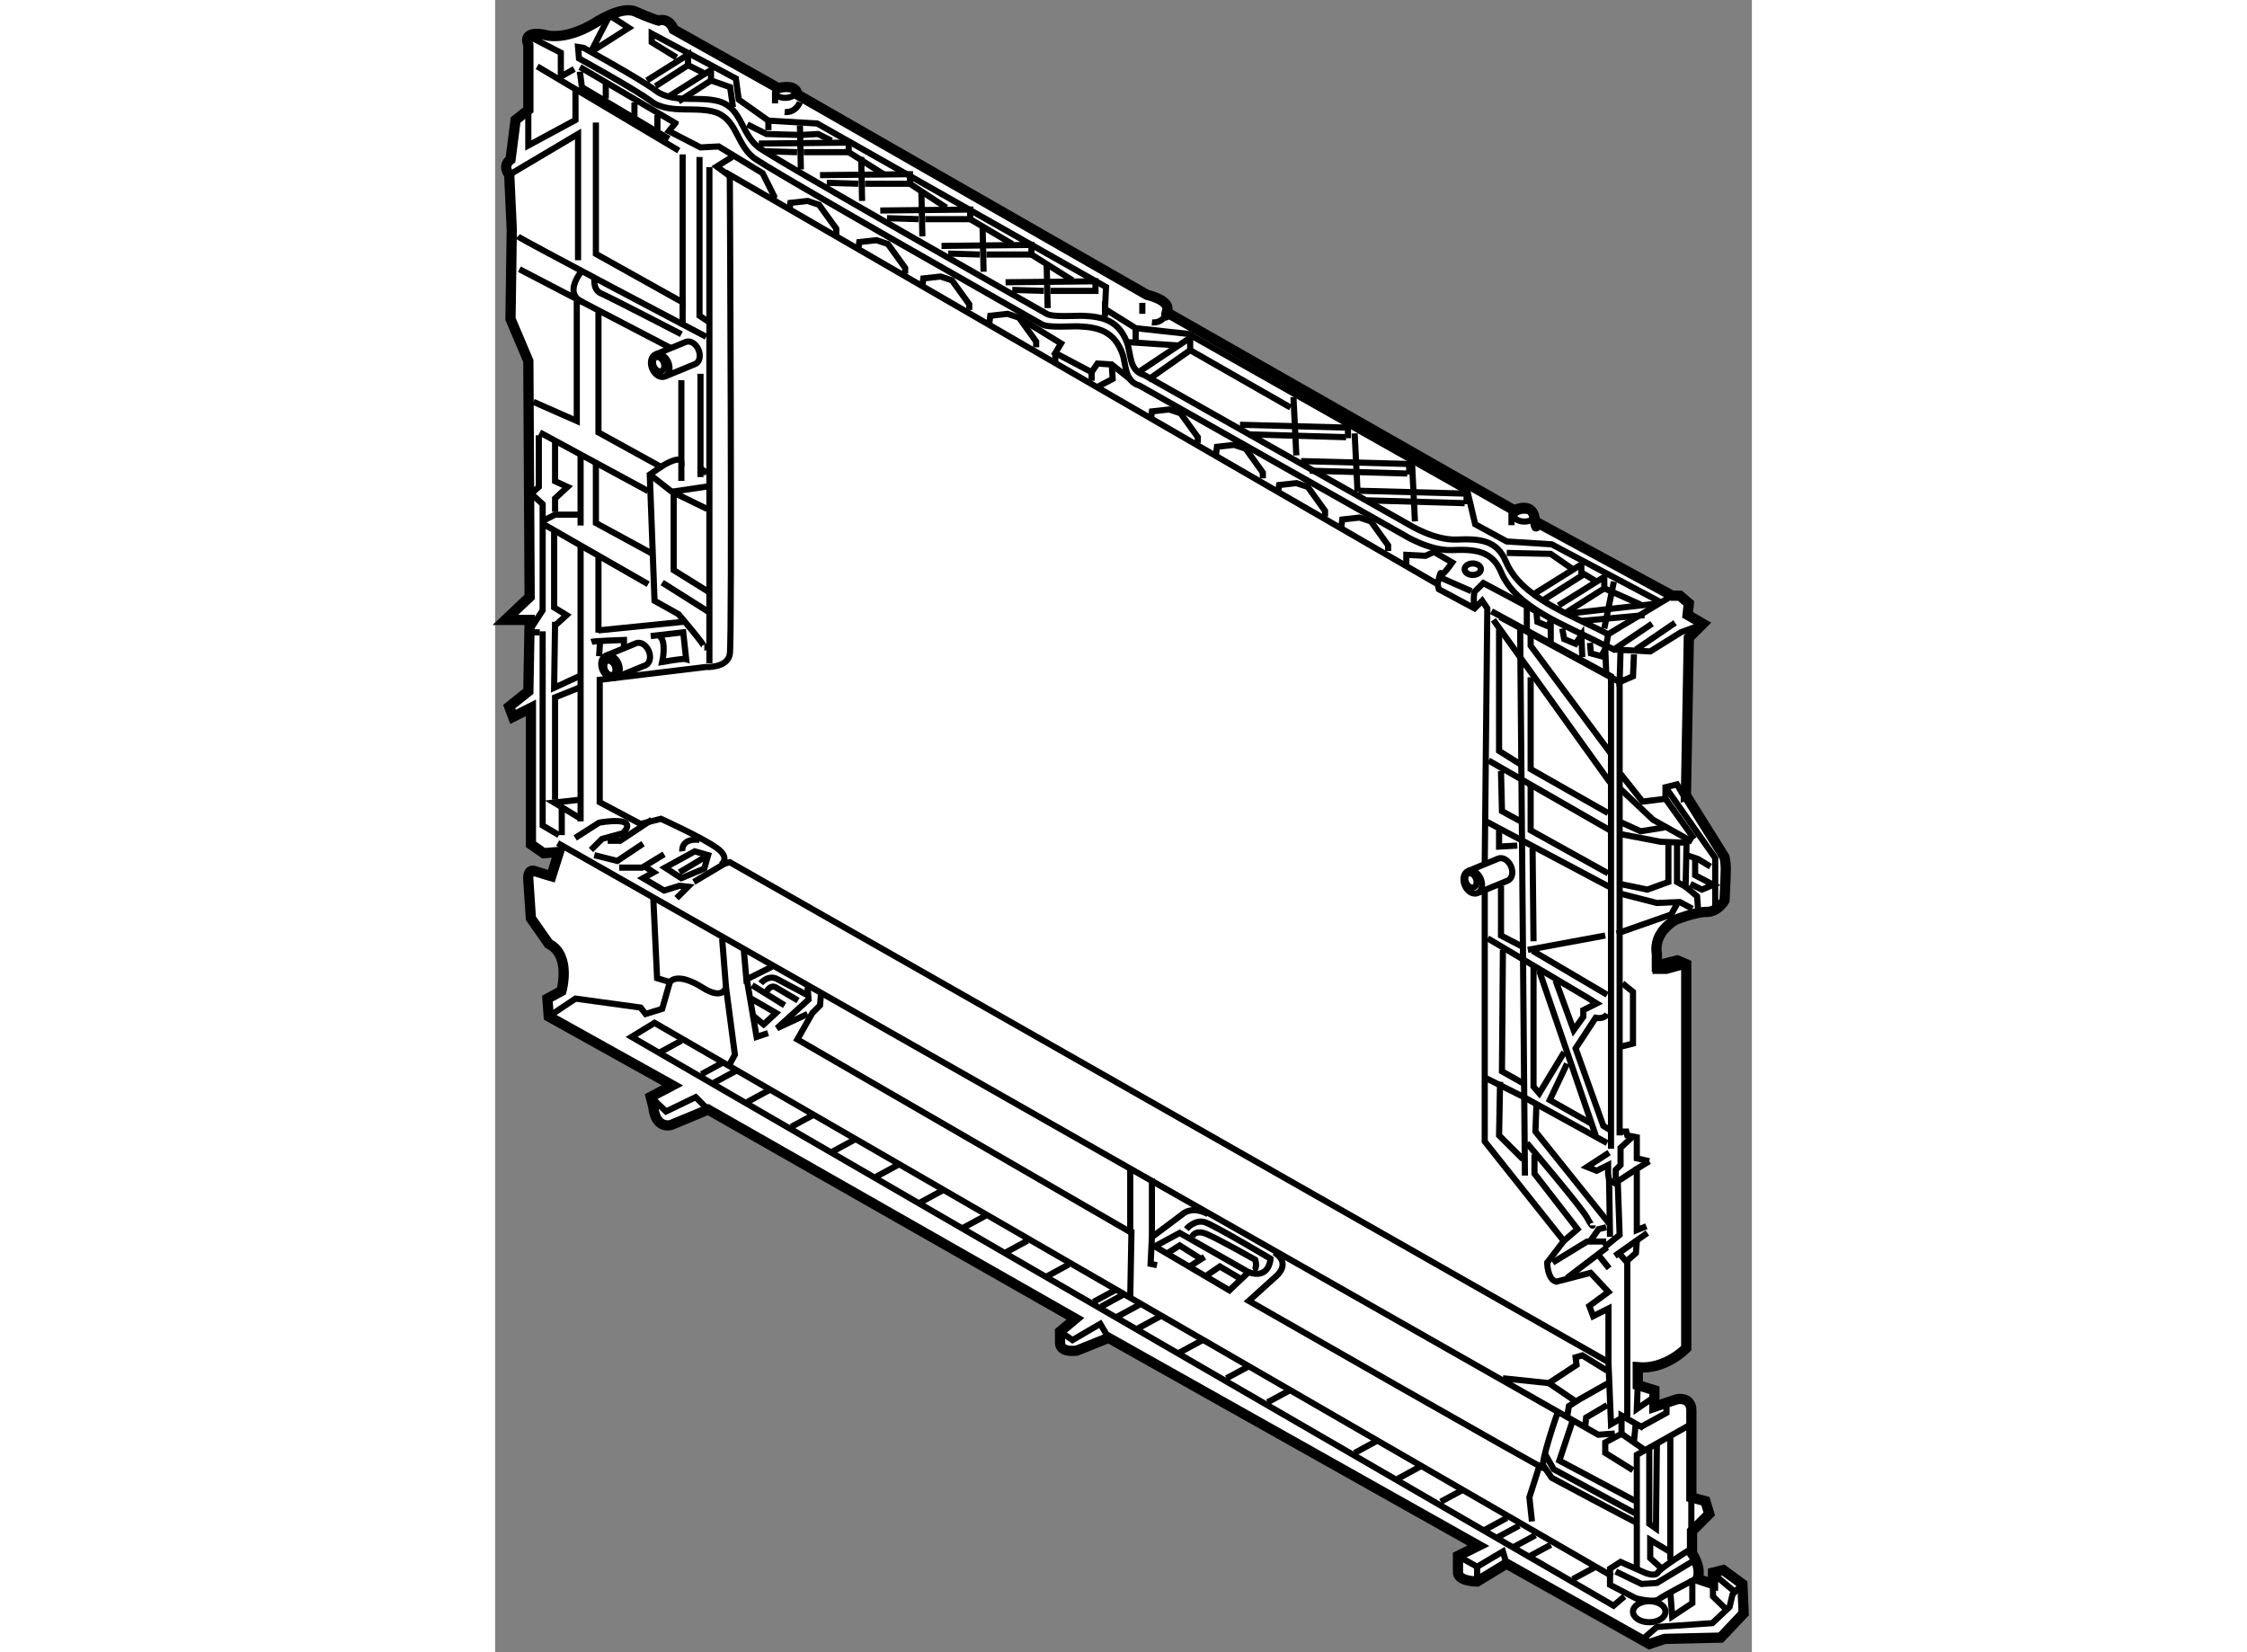<?xml version="1.0" encoding="utf-8"?>
<!-- Generator: Adobe Illustrator 15.1.0, SVG Export Plug-In . SVG Version: 6.00 Build 0)  -->
<!DOCTYPE svg PUBLIC "-//W3C//DTD SVG 1.1//EN" "http://www.w3.org/Graphics/SVG/1.1/DTD/svg11.dtd">
<svg version="1.1" xmlns="http://www.w3.org/2000/svg" xmlns:xlink="http://www.w3.org/1999/xlink" x="0px" y="0px" width="244.8px"
	 height="180px" viewBox="134.653 40.544 61.349 80.656" enable-background="new 0 0 244.8 180" xml:space="preserve">
	
<rect x="134.653" y="40.544" width="61.349" height="80.656" fill="#808080" stroke="none"/>
	
<g><path fill="#FFFFFF" stroke="#000000" stroke-width="0.5" d="M192.799,79.396l1.868,2.988c0,0,0.062,0.249,0.062,0.56
			c0,0.312-0.062,1.559-0.062,1.559s-0.312,0.558-0.873,0.558c-0.561,0-1.494,0.375-1.494,0.375s-1.12,0.56-0.935,1.681v0.56
			l0.997-0.249l0.437,0.186v18.742c0,0-0.995,1.059-2.366,0.934v0.871l0.81,0.25v0.809l1.12-0.375c0,0,0.686-0.125,0.686,0.559
			c0,0.688,0,4.236,0,4.236l0.686,0.188l0.187,0.621l-0.841,0.84v1.09c0,0,0.467,0.621,0.279,1.244l0.746,0.25v-0.559l0.5-0.125
			l0.934,0.684l0.062,1.43l-1.119,1.184l-2.739,0.063l-0.747,0.25l-6.973-3.922l-1.432,0.871c0,0-0.997,0-0.936-0.496V116.5
			l0.997-0.498l-18.054-10.148l-1.556,0.625c0,0-0.812,0.121-0.812-0.375v-0.559l0.748-0.625L145.05,94.711l-1.805,0.748
			c0,0-0.748,0.248-0.871-0.873l-0.125-0.498l1.059-0.559l-6.039-3.363l-0.063-0.873l0.684-0.371c0,0,0.499-1.743-0.621-2.305
			l-0.871-1.245l-0.125-1.866c0,0-0.063-0.563,0.311-0.438c0.374,0.124,0.81,0.249,0.81,0.249l0.374-1.184l-0.748,0.062
			l-0.621-0.434V75.1l-0.872,0.437l-0.187-0.499l0.934-0.746l0.063-3.486h-1.184l1.184-1.121l-0.063-11.516l-0.871-2.055
			l0.062-4.358l-0.124-2.676c0,0-0.373-0.436,0.063-0.748l0.248-1.929l0.623-0.498v-3.175c0,0-0.373-0.685,0.746-0.499
			c0,0,0.934,0.375,2.49-0.56c0,0,1.309-0.872,1.992-0.56c0.686,0.311,1.121,0.436,1.121,0.436s0.498-0.187,0.747,0.436l5.105,2.864
			c0,0,0.87-0.249,0.933,0.312l17.059,9.774c0,0,1.12,0.248,0.995,0.747c-0.122,0.499,0,0.124,0,0.124l16.933,9.65
			c0,0,0.873-0.437,0.997,0.372c0.125,0.812,0.062,0.188,0.062,0.188l6.661,3.611h0.374l0.436,0.374l-0.062,0.561l0.747,0.434
			l-0.686,0.686l-0.143,7.721L192.799,79.396z"></path><polyline fill="none" stroke="#000000" stroke-width="0.3" points="137.704,81.7 142.699,84.541 188.504,110.584 189.313,110.523 
					"></polyline><path fill="none" stroke="#000000" stroke-width="0.3" d="M145.734,86.37l0.188,2.363c0,0-0.125,0.686-1.183,0
			c0,0-1.121-0.745-1.557-0.249l-0.623-0.186l-0.186-3.922"></path><polyline fill="none" stroke="#000000" stroke-width="0.3" points="146.793,86.928 146.918,88.36 148.162,87.737 		"></polyline><polyline fill="none" stroke="#000000" stroke-width="0.3" points="165.656,97.635 165.656,100.688 149.407,91.285 
			150.139,89.995 150.513,89.622 150.56,89.059 		"></polyline><path fill="none" stroke="#000000" stroke-width="0.3" d="M166.715,98.072v2.863l1.493-1.119c0,0,0.435-0.438,1.247,0"></path><path fill="none" stroke="#000000" stroke-width="0.3" d="M172.691,101.684c0.871,0.559,0.063,1.184,0.063,1.184l-1.309,1.182
			c0,0,14.566,8.34,14.381,8.154c-0.188-0.188,0.685-2.676,0.685-2.676"></path><polyline fill="none" stroke="#000000" stroke-width="0.3" points="145.922,88.733 146.357,92.033 146.047,92.596 		"></polyline><line fill="none" stroke="#000000" stroke-width="0.3" x1="165.718" y1="100.563" x2="165.656" y2="103.922"></line><path fill="none" stroke="#000000" stroke-width="0.3" d="M182.962,83.94v12.328l3.859,4.857l-0.81,1.055c0,0,0,0.809,0.438,0.934
			l1.682-0.434l0.87,0.934l-0.934,0.684l0.188,0.498l0.746-0.373v2.615l-42.893-24.404l-0.437,0.125c0,0,0.498-0.312-0.187-0.812
			c-0.684-0.497-2.738-1.431-2.738-1.431l-0.997,0.251l-1.991-1.06v-5.977l5.166-0.623c0,0,1.06,0.063,1.184-0.621
			c0.125-0.684,0-23.408,0-23.408l34.551,19.984l0.062,0.248l1.743,0.934l0.373-0.373l0.25,0.373l-0.125,12.451"></path><line fill="none" stroke="#000000" stroke-width="0.3" x1="136.708" y1="43.787" x2="143.618" y2="47.896"></line><polyline fill="none" stroke="#000000" stroke-width="0.3" points="136.272,45.904 136.272,47.646 138.575,46.402 138.575,44.97 
					"></polyline><polyline fill="none" stroke="#000000" stroke-width="0.3" points="135.339,49.079 138.7,47.086 138.7,53.249 		"></polyline><polyline fill="none" stroke="#000000" stroke-width="0.3" points="139.571,46.526 139.571,52.938 143.806,55.304 143.806,48.083 
					"></polyline><line fill="none" stroke="#000000" stroke-width="0.3" x1="135.837" y1="53.686" x2="143.245" y2="57.545"></line><path fill="none" stroke="#000000" stroke-width="0.3" d="M138.949,53.686c0,0-1.058,1.183,0,1.618"></path><path fill="none" stroke="#000000" stroke-width="0.3" d="M139.509,54.059c0,0-0.124,0.623,0.313,0.809
			c0.435,0.186,3.922,1.992,3.922,1.992"></path><line fill="none" stroke="#000000" stroke-width="0.3" x1="145.112" y1="48.705" x2="145.112" y2="72.922"></line><polyline fill="none" stroke="#000000" stroke-width="0.3" points="138.638,55.242 138.638,61.094 136.521,60.161 		"></polyline><path fill="none" stroke="#000000" stroke-width="0.3" d="M139.696,55.739v5.915l3.051,1.681c0,0,0.746-0.498,0.996-0.313v-3.92"></path><polyline fill="none" stroke="#000000" stroke-width="0.3" points="144.677,58.79 144.677,63.397 144.987,63.647 		"></polyline><polyline fill="none" stroke="#000000" stroke-width="0.3" points="136.832,61.654 138.79,62.713 142.124,64.518 		"></polyline><line fill="none" stroke="#000000" stroke-width="0.3" x1="138.824" y1="66.199" x2="138.824" y2="62.713"></line><polyline fill="none" stroke="#000000" stroke-width="0.3" points="139.571,63.147 139.571,66.075 142.311,67.567 		"></polyline><line fill="none" stroke="#000000" stroke-width="0.3" x1="137.019" y1="66.136" x2="142.124" y2="69.063"></line><line fill="none" stroke="#000000" stroke-width="0.3" x1="139.696" y1="71.427" x2="139.696" y2="67.754"></line><line fill="none" stroke="#000000" stroke-width="0.3" x1="138.824" y1="67.258" x2="138.824" y2="80.642"></line><polyline fill="none" stroke="#000000" stroke-width="0.3" points="144.63,48.207 144.63,55.958 145.05,56.237 		"></polyline><path fill="none" stroke="#000000" stroke-width="0.3" d="M135.759,52.082c0.141,0.14,9.198,4.903,9.198,4.903"></path><line fill="none" stroke="#000000" stroke-width="0.3" x1="143.806" y1="55.304" x2="143.806" y2="56.332"></line><polyline fill="none" stroke="#000000" stroke-width="0.3" points="136.927,65.997 137.579,65.669 138.793,65.669 		"></polyline><path fill="none" stroke="#000000" stroke-width="0.3" d="M144.864,72.159c0.14,0-1.263-1.635-1.263-1.635l-1.167-0.652
			l-0.232-6.164l0.545-0.373"></path><polyline fill="none" stroke="#000000" stroke-width="0.3" points="145.004,65.39 143.276,64.549 142.202,63.708 		"></polyline><polyline fill="none" stroke="#000000" stroke-width="0.3" points="145.097,69.452 143.369,68.377 143.369,64.688 		"></polyline><line fill="none" stroke="#000000" stroke-width="0.3" x1="142.809" y1="68.984" x2="145.097" y2="70.431"></line><line fill="none" stroke="#000000" stroke-width="0.3" x1="139.681" y1="71.319" x2="143.835" y2="70.899"></line><polyline fill="none" stroke="#000000" stroke-width="0.3" points="138.841,80.516 137.532,79.724 138.793,79.583 		"></polyline><polyline fill="none" stroke="#000000" stroke-width="0.3" points="136.972,71.364 136.972,80.842 137.767,81.312 		"></polyline><polyline fill="none" stroke="#000000" stroke-width="0.3" points="137.579,70.899 137.532,74.12 138.747,73.558 		"></polyline><polyline fill="none" stroke="#000000" stroke-width="0.3" points="138.747,74.12 137.579,74.586 137.579,79.583 		"></polyline><line fill="none" stroke="#000000" stroke-width="0.3" x1="136.832" y1="71.413" x2="136.365" y2="71.413"></line><polyline fill="none" stroke="#000000" stroke-width="0.3" points="137.627,71.038 138.14,70.572 137.532,70.199 137.532,66.51 		
			"></polyline><polyline fill="none" stroke="#000000" stroke-width="0.3" points="137.579,65.529 137.579,64.875 138.187,64.314 137.579,64.036 
			137.579,62.12 		"></polyline><polyline fill="none" stroke="#000000" stroke-width="0.3" points="136.786,61.793 136.786,64.314 136.413,64.642 136.972,65.156 
			136.972,70.337 136.365,71.272 		"></polyline><path fill="none" stroke="#000000" stroke-width="0.3" d="M142.478,57.848c-0.215,0.095-0.283,0.412-0.152,0.709
			c0.131,0.296,0.41,0.457,0.625,0.363c0.012-0.006,1.486-0.614,1.486-0.614c0.205-0.103,0.267-0.412,0.139-0.702
			c-0.131-0.295-0.411-0.458-0.626-0.363C143.937,57.245,142.478,57.848,142.478,57.848z"></path><path fill="none" stroke="#000000" stroke-width="0.3" d="M142.473,57.848c0.215-0.094,0.495,0.068,0.626,0.363
			c0.125,0.282,0.068,0.582-0.122,0.692"></path><ellipse transform="matrix(-0.381 -0.925 0.925 -0.381 142.994 212.55)" fill="none" stroke="#000000" stroke-width="0.3" cx="142.686" cy="58.383" rx="0.367" ry="0.259"></ellipse><path fill="none" stroke="#000000" stroke-width="0.3" d="M140.05,72.557c-0.215,0.094-0.283,0.411-0.152,0.707
			c0.131,0.294,0.411,0.457,0.626,0.362c0.01-0.005,1.484-0.612,1.484-0.612c0.205-0.102,0.268-0.414,0.14-0.703
			c-0.131-0.296-0.412-0.458-0.627-0.361C141.509,71.954,140.05,72.557,140.05,72.557z"></path><path fill="none" stroke="#000000" stroke-width="0.3" d="M140.045,72.557c0.214-0.097,0.495,0.067,0.626,0.363
			c0.123,0.281,0.068,0.582-0.122,0.689"></path><ellipse transform="matrix(-0.379 -0.925 0.925 -0.379 125.804 230.587)" fill="none" stroke="#000000" stroke-width="0.3" cx="140.258" cy="73.089" rx="0.368" ry="0.258"></ellipse><path fill="none" stroke="#000000" stroke-width="0.3" d="M182.142,83.069c-0.215,0.096-0.282,0.413-0.151,0.71
			c0.129,0.294,0.409,0.455,0.624,0.36c0.012-0.003,1.487-0.614,1.487-0.614c0.204-0.101,0.267-0.411,0.138-0.701
			c-0.132-0.295-0.41-0.456-0.625-0.363C183.604,82.466,182.142,83.069,182.142,83.069z"></path><path fill="none" stroke="#000000" stroke-width="0.3" d="M182.138,83.069c0.215-0.095,0.494,0.067,0.625,0.362
			c0.124,0.283,0.068,0.583-0.121,0.692"></path><ellipse transform="matrix(-0.381 -0.925 0.925 -0.381 174.431 284.049)" fill="none" stroke="#000000" stroke-width="0.3" cx="182.351" cy="83.604" rx="0.367" ry="0.258"></ellipse><line fill="none" stroke="#000000" stroke-width="0.3" x1="143.276" y1="64.549" x2="145.175" y2="64.268"></line><line fill="none" stroke="#000000" stroke-width="0.3" x1="143.743" y1="63.022" x2="143.743" y2="64.019"></line><line fill="none" stroke="#000000" stroke-width="0.3" x1="144.677" y1="63.397" x2="144.677" y2="63.833"></line><path fill="none" stroke="#000000" stroke-width="0.3" d="M139.208,43.654c-0.146-0.082-0.3-0.168-0.461-0.256l-0.047-0.561
			l0.28,0.047c3.454,1.914,3.501,2.107,3.704,2.21c0.876,0.453,1.881,0.158,2.803,0.374c1.203,0.28,1.133,1.539,1.99,2.241
			c0.68,0.555,13.864,8.018,14.1,8.155c0.313,0.181,1.419,0.082,1.797,0.098c0.997,0.041,1.724,0.266,2.115,1.282
			c0.223,0.581,0.09,1.39,0.852,1.609l12.887,7.283c0,0,1.262,0.794,2.365,0.747c1.164-0.051,1.967,0.043,2.399,1.072
			c0.745,1.776,3.126,2.568,4.993,3.551l-0.094,0.56l-0.141-0.046c-1.867-0.982-4.248-1.776-4.993-3.551
			c-0.431-1.029-1.233-1.123-2.397-1.072c-1.106,0.047-2.366-0.747-2.366-0.747l-12.887-7.283c-0.761-0.219-0.629-1.028-0.852-1.608
			c-0.392-1.018-1.117-1.242-2.116-1.283c-0.376-0.016-1.481,0.083-1.795-0.098c-0.236-0.137-13.422-7.6-14.101-8.155
			c-0.858-0.702-0.788-1.96-1.989-2.241c-0.923-0.216-1.928,0.078-2.805-0.374C142.257,45.509,142.206,45.33,139.208,43.654"></path><polyline fill="none" stroke="#000000" stroke-width="0.3" points="191.507,69.917 186.23,67.116 184.037,66.977 182.496,66.136 
			182.122,64.549 168.487,56.844 165.921,56.565 164.426,55.63 164.474,54.557 150.373,46.573 147.992,46.433 146.544,45.406 
			146.404,44.378 142.295,42.184 142.295,42.604 143.509,43.352 		"></polyline><polyline fill="none" stroke="#000000" stroke-width="0.3" points="147.524,47.553 151.913,47.506 151.913,47.973 149.718,47.973 
					"></polyline><line fill="none" stroke="#000000" stroke-width="0.3" x1="149.532" y1="46.666" x2="149.578" y2="48.814"></line><line fill="none" stroke="#000000" stroke-width="0.3" x1="147.852" y1="47.927" x2="149.393" y2="47.973"></line><polyline fill="none" stroke="#000000" stroke-width="0.3" points="150.513,49.094 154.903,49.048 154.903,49.514 152.708,49.514 
					"></polyline><line fill="none" stroke="#000000" stroke-width="0.3" x1="152.521" y1="48.207" x2="152.567" y2="50.354"></line><line fill="none" stroke="#000000" stroke-width="0.3" x1="150.84" y1="49.468" x2="152.381" y2="49.514"></line><polyline fill="none" stroke="#000000" stroke-width="0.3" points="153.454,50.821 157.842,50.774 157.842,51.242 155.647,51.242 
					"></polyline><line fill="none" stroke="#000000" stroke-width="0.3" x1="155.461" y1="49.935" x2="155.51" y2="52.082"></line><line fill="none" stroke="#000000" stroke-width="0.3" x1="153.781" y1="51.195" x2="155.322" y2="51.242"></line><polyline fill="none" stroke="#000000" stroke-width="0.3" points="156.443,52.549 160.832,52.501 160.832,52.969 158.637,52.969 
					"></polyline><line fill="none" stroke="#000000" stroke-width="0.3" x1="158.45" y1="51.662" x2="158.497" y2="53.81"></line><line fill="none" stroke="#000000" stroke-width="0.3" x1="156.769" y1="52.922" x2="158.312" y2="52.969"></line><polyline fill="none" stroke="#000000" stroke-width="0.3" points="159.571,54.323 163.96,54.277 163.96,54.744 161.766,54.744 		
			"></polyline><line fill="none" stroke="#000000" stroke-width="0.3" x1="161.577" y1="53.436" x2="161.625" y2="55.584"></line><line fill="none" stroke="#000000" stroke-width="0.3" x1="159.897" y1="54.697" x2="161.439" y2="54.744"></line><polyline fill="none" stroke="#000000" stroke-width="0.3" points="166.061,58.712 168.582,57.032 168.582,57.639 166.527,59.084 
					"></polyline><line fill="none" stroke="#000000" stroke-width="0.3" x1="165.489" y1="57.244" x2="167.975" y2="57.406"></line><line fill="none" stroke="#000000" stroke-width="0.3" x1="164.426" y1="56.004" x2="164.426" y2="55.257"></line><line fill="none" stroke="#000000" stroke-width="0.3" x1="168.582" y1="57.639" x2="173.484" y2="60.44"></line><line fill="none" stroke="#000000" stroke-width="0.3" x1="160.832" y1="52.969" x2="162.838" y2="54.23"></line><line fill="none" stroke="#000000" stroke-width="0.3" x1="157.842" y1="51.242" x2="159.897" y2="52.456"></line><line fill="none" stroke="#000000" stroke-width="0.3" x1="154.903" y1="49.514" x2="156.676" y2="50.681"></line><line fill="none" stroke="#000000" stroke-width="0.3" x1="151.913" y1="47.973" x2="153.687" y2="49.094"></line><polyline fill="none" stroke="#000000" stroke-width="0.3" points="146.964,46.619 147.897,47.086 149.578,47.133 150.42,47.086 
			151.073,47.413 		"></polyline><polyline fill="none" stroke="#000000" stroke-width="0.3" points="171.012,61.28 176.286,61.42 176.286,61.934 		"></polyline><line fill="none" stroke="#000000" stroke-width="0.3" x1="176.192" y1="61.887" x2="171.431" y2="61.749"></line><line fill="none" stroke="#000000" stroke-width="0.3" x1="173.624" y1="59.926" x2="173.765" y2="62.774"></line><polyline fill="none" stroke="#000000" stroke-width="0.3" points="173.997,63.053 179.274,63.194 179.274,63.708 		"></polyline><line fill="none" stroke="#000000" stroke-width="0.3" x1="179.18" y1="63.661" x2="174.418" y2="63.522"></line><line fill="none" stroke="#000000" stroke-width="0.3" x1="176.612" y1="61.7" x2="176.753" y2="64.549"></line><polyline fill="none" stroke="#000000" stroke-width="0.3" points="176.798,64.5 182.075,64.642 182.075,65.156 		"></polyline><line fill="none" stroke="#000000" stroke-width="0.3" x1="181.981" y1="65.108" x2="177.219" y2="64.969"></line><line fill="none" stroke="#000000" stroke-width="0.3" x1="179.413" y1="63.147" x2="179.555" y2="65.997"></line><polyline fill="none" stroke="#000000" stroke-width="0.3" points="151.306,51.989 151.306,51.708 150.465,50.542 149.906,50.354 
			149.065,50.448 149.02,50.821 		"></polyline><polyline fill="none" stroke="#000000" stroke-width="0.3" points="154.669,53.903 154.669,53.624 153.827,52.456 153.267,52.269 
			152.428,52.362 152.381,52.736 		"></polyline><polyline fill="none" stroke="#000000" stroke-width="0.3" points="157.797,55.677 157.797,55.397 156.955,54.23 156.396,54.043 
			155.556,54.136 155.51,54.51 		"></polyline><polyline fill="none" stroke="#000000" stroke-width="0.3" points="161.064,57.499 161.064,57.218 160.225,56.051 159.664,55.864 
			158.824,55.958 158.776,56.332 		"></polyline><polyline fill="none" stroke="#000000" stroke-width="0.3" points="168.956,62.167 168.956,61.887 168.114,60.72 167.556,60.533 
			166.715,60.627 166.668,61 		"></polyline><polyline fill="none" stroke="#000000" stroke-width="0.3" points="172.13,63.894 172.13,63.615 171.292,62.448 170.729,62.262 
			169.89,62.354 169.843,62.727 		"></polyline><polyline fill="none" stroke="#000000" stroke-width="0.3" points="175.166,65.762 175.166,65.482 174.325,64.314 173.765,64.128 
			172.924,64.222 172.876,64.594 		"></polyline><polyline fill="none" stroke="#000000" stroke-width="0.3" points="178.245,67.444 178.245,67.165 177.406,65.997 176.847,65.81 
			176.008,65.905 175.959,66.276 		"></polyline><polyline fill="none" stroke="#000000" stroke-width="0.3" points="160.225,56.051 162.279,57.311 161.998,57.778 163.771,58.712 
			164.055,58.292 164.754,58.338 165.688,59.084 		"></polyline><line fill="none" stroke="#000000" stroke-width="0.3" x1="163.771" y1="58.712" x2="163.771" y2="59.132"></line><line fill="none" stroke="#000000" stroke-width="0.3" x1="161.998" y1="57.778" x2="161.998" y2="58.292"></line><polyline fill="none" stroke="#000000" stroke-width="0.3" points="164.007,59.459 164.799,59.04 164.754,58.338 		"></polyline><path fill="none" stroke="#000000" stroke-width="0.3" d="M179.134,68.143v-0.514l0.935,0.048l0.421-0.188l0.886,0.515
			c0,0-0.56,0.793-0.56,0.559c0-0.232-0.156,0.5-0.156,0.5"></path><path fill="none" stroke="#000000" stroke-width="0.3" d="M182.448,70.057c-0.046-0.141,0-0.605,0-0.605l0.444-0.445l2.592,1.379
			l0.046,0.514l0.561,0.232l0.093-0.326v1.215"></path><line fill="none" stroke="#000000" stroke-width="0.3" x1="180.721" y1="68.705" x2="182.308" y2="69.404"></line><line fill="none" stroke="#000000" stroke-width="0.3" x1="143.556" y1="46.619" x2="138.793" y2="43.818"></line><polyline fill="none" stroke="#000000" stroke-width="0.3" points="138.793,44.191 138.793,44.052 138.888,44.798 143.136,47.32 
					"></polyline><line fill="none" stroke="#000000" stroke-width="0.3" x1="140.054" y1="45.359" x2="140.054" y2="44.565"></line><line fill="none" stroke="#000000" stroke-width="0.3" x1="141.454" y1="46.246" x2="141.454" y2="45.546"></line><line fill="none" stroke="#000000" stroke-width="0.3" x1="142.575" y1="46.946" x2="142.575" y2="46.152"></line><polyline fill="none" stroke="#000000" stroke-width="0.3" points="143.509,46.479 143.136,46.946 144.677,47.74 145.563,47.693 
			147.712,49 148.272,50.121 148.225,50.308 		"></polyline><polyline fill="none" stroke="#000000" stroke-width="0.3" points="146.217,48.207 145.471,48.673 146.17,49.188 		"></polyline><polyline fill="none" stroke="#000000" stroke-width="0.3" points="185.437,69.497 187.679,68.098 187.679,68.657 185.765,69.872 
					"></polyline><polyline fill="none" stroke="#000000" stroke-width="0.3" points="186.558,70.104 188.798,68.705 188.798,69.264 186.884,70.478 
					"></polyline><polyline fill="none" stroke="#000000" stroke-width="0.3" points="184.037,67.536 186.184,67.583 187.258,68.331 		"></polyline><line fill="none" stroke="#000000" stroke-width="0.3" x1="187.724" y1="68.518" x2="188.426" y2="68.938"></line><line fill="none" stroke="#000000" stroke-width="0.3" x1="189.265" y1="68.938" x2="188.798" y2="71.225"></line><line fill="none" stroke="#000000" stroke-width="0.3" x1="187.21" y1="70.478" x2="191.365" y2="70.01"></line><line fill="none" stroke="#000000" stroke-width="0.3" x1="187.724" y1="70.852" x2="190.76" y2="70.572"></line><line fill="none" stroke="#000000" stroke-width="0.3" x1="188.798" y1="69.264" x2="190.572" y2="70.057"></line><line fill="none" stroke="#000000" stroke-width="0.3" x1="188.985" y1="71.506" x2="192.113" y2="69.623"></line><polyline fill="none" stroke="#000000" stroke-width="0.3" points="191.133,70.991 189.265,72.252 188.892,72.066 		"></polyline><polyline fill="none" stroke="#000000" stroke-width="0.3" points="193.421,71.084 192.534,71.413 191.04,72.345 189.265,72.252 
					"></polyline><polyline fill="none" stroke="#000000" stroke-width="0.3" points="183.29,70.385 189.126,73.558 189.126,96.625 		"></polyline><polyline fill="none" stroke="#000000" stroke-width="0.3" points="183.711,70.667 189.547,73.84 189.547,95.971 		"></polyline><polyline fill="none" stroke="#000000" stroke-width="0.3" points="185.203,71.458 185.203,72.066 189.126,77.341 		"></polyline><line fill="none" stroke="#000000" stroke-width="0.3" x1="183.383" y1="70.805" x2="189.078" y2="78.743"></line><line fill="none" stroke="#000000" stroke-width="0.3" x1="184.69" y1="71.131" x2="184.924" y2="97.932"></line><polyline fill="none" stroke="#000000" stroke-width="0.3" points="185.203,73.607 185.203,78.089 188.985,80.236 		"></polyline><polyline fill="none" stroke="#000000" stroke-width="0.3" points="183.662,71.272 183.662,77.201 184.783,77.903 		"></polyline><line fill="none" stroke="#000000" stroke-width="0.3" x1="183.147" y1="77.669" x2="189.078" y2="81.078"></line><polyline fill="none" stroke="#000000" stroke-width="0.3" points="185.203,78.882 185.203,81.078 188.985,83.179 		"></polyline><line fill="none" stroke="#000000" stroke-width="0.3" x1="183.056" y1="80.657" x2="189.033" y2="83.832"></line><polyline fill="none" stroke="#000000" stroke-width="0.3" points="183.756,78.184 183.803,80.143 184.831,80.704 		"></polyline><polyline fill="none" stroke="#000000" stroke-width="0.3" points="183.662,81.078 183.662,81.872 184.552,81.823 		"></polyline><line fill="none" stroke="#000000" stroke-width="0.3" x1="188.845" y1="86.213" x2="185.064" y2="86.913"></line><polyline fill="none" stroke="#000000" stroke-width="0.3" points="183.756,83.785 183.756,86.213 184.831,86.773 		"></polyline><line fill="none" stroke="#000000" stroke-width="0.3" x1="188.939" y1="89.106" x2="185.297" y2="86.959"></line><polyline fill="none" stroke="#000000" stroke-width="0.3" points="183.849,86.913 183.803,92.842 184.876,93.449 		"></polyline><polyline fill="none" stroke="#000000" stroke-width="0.3" points="183.01,93.17 184.783,94.055 188.939,96.344 		"></polyline><polyline fill="none" stroke="#000000" stroke-width="0.3" points="183.711,93.355 183.662,95.971 184.831,97.139 		"></polyline><line fill="none" stroke="#000000" stroke-width="0.3" x1="185.623" y1="87.939" x2="188.379" y2="95.971"></line><polyline fill="none" stroke="#000000" stroke-width="0.3" points="186.419,88.408 187.304,90.834 187.772,90.182 187.772,89.856 
			188.426,89.528 188.052,89.293 183.104,86.352 		"></polyline><path fill="none" stroke="#000000" stroke-width="0.3" d="M188.939,90.042c-0.142,0.281-0.561,0.186-0.561,0.186l-0.981,1.496
			l1.354,3.781l0.375,0.232"></path><polyline fill="none" stroke="#000000" stroke-width="0.3" points="188.191,95.41 186.137,94.244 186.978,92.471 		"></polyline><polyline fill="none" stroke="#000000" stroke-width="0.3" points="186.839,91.91 185.623,93.918 185.344,93.59 185.344,87.707 		
			"></polyline><line fill="none" stroke="#000000" stroke-width="0.3" x1="185.297" y1="81.964" x2="185.344" y2="86.494"></line><polyline fill="none" stroke="#000000" stroke-width="0.3" points="185.484,94.477 185.437,95.783 189.033,100.268 		"></polyline><path fill="none" stroke="#000000" stroke-width="0.3" d="M185.017,96.344c0,0,2.662,3.129,2.941,3.643
			c0.278,0.514,0.278,0.375,0.278,0.375"></path><polyline fill="none" stroke="#000000" stroke-width="0.3" points="186.821,101.125 187.491,100.547 185.391,97.838 
			185.391,96.904 		"></polyline><polyline fill="none" stroke="#000000" stroke-width="0.3" points="188.892,101.152 187.958,101.152 186.277,102.18 		"></polyline><line fill="none" stroke="#000000" stroke-width="0.3" x1="186.978" y1="102.928" x2="188.939" y2="101.434"></line><line fill="none" stroke="#000000" stroke-width="0.3" x1="188.472" y1="101.76" x2="189.033" y2="102.461"></line><polyline fill="none" stroke="#000000" stroke-width="0.3" points="188.099,101.152 188.52,100.547 188.892,100.455 		"></polyline><polyline fill="none" stroke="#000000" stroke-width="0.3" points="189.547,95.783 189.873,95.783 189.92,95.971 190.386,96.064 
			190.386,97.09 190.994,97.232 		"></polyline><polyline fill="none" stroke="#000000" stroke-width="0.3" points="190.994,97.232 190.386,97.605 190.386,100.594 
			190.852,100.406 		"></polyline><line fill="none" stroke="#000000" stroke-width="0.3" x1="189.313" y1="101.854" x2="190.9" y2="100.732"></line><polyline fill="none" stroke="#000000" stroke-width="0.3" points="189.033,96.811 187.958,97.512 188.426,97.697 188.985,97.418 
			188.985,97.838 189.033,98.166 189.313,98.305 190.386,97.605 		"></polyline><line fill="none" stroke="#000000" stroke-width="0.3" x1="189.078" y1="100.92" x2="189.033" y2="98.166"></line><polyline fill="none" stroke="#000000" stroke-width="0.3" points="188.798,101.434 189.547,100.826 189.453,98.166 		"></polyline><polyline fill="none" stroke="#000000" stroke-width="0.3" points="190.199,96.018 189.592,96.576 189.592,97.418 189.358,97.652 
			189.358,98.119 		"></polyline><polyline fill="none" stroke="#000000" stroke-width="0.3" points="189.592,101.809 189.92,102.18 189.92,109.605 189.126,110.07 
			189.001,107.037 		"></polyline><polyline fill="none" stroke="#000000" stroke-width="0.3" points="190.386,101.152 190.341,101.715 189.968,102.041 		"></polyline><polyline fill="none" stroke="#000000" stroke-width="0.3" points="189.547,79.023 191.18,80.564 193.096,81.637 		"></polyline><polyline fill="none" stroke="#000000" stroke-width="0.3" points="189.547,84.159 191.365,84.625 192.487,84.579 193.096,84.906 
					"></polyline><polyline fill="none" stroke="#000000" stroke-width="0.3" points="189.547,83.692 190.9,83.972 191.928,83.599 191.928,81.73 		
			"></polyline><polyline fill="none" stroke="#000000" stroke-width="0.3" points="189.592,78.322 190.666,79.676 191.785,79.537 191.785,78.975 
			192.349,78.835 192.674,79.396 		"></polyline><line fill="none" stroke="#000000" stroke-width="0.3" x1="193.188" y1="81.498" x2="191.785" y2="79.537"></line><polyline fill="none" stroke="#000000" stroke-width="0.3" points="191.785,78.975 194.214,82.431 194.214,84.811 		"></polyline><polyline fill="none" stroke="#000000" stroke-width="0.3" points="192.349,81.778 192.349,83.599 192.768,83.832 192.813,81.683 
			191.554,81.637 189.592,81.263 		"></polyline><polyline fill="none" stroke="#000000" stroke-width="0.3" points="193.375,84.906 193.328,84.298 192.768,83.832 		"></polyline><polyline fill="none" stroke="#000000" stroke-width="0.3" points="192.813,82.291 193.375,82.479 193.98,82.85 		"></polyline><polyline fill="none" stroke="#000000" stroke-width="0.3" points="193.001,83.692 193.561,83.972 194.122,83.738 193.233,83.271 
			193.233,82.431 		"></polyline><polyline fill="none" stroke="#000000" stroke-width="0.3" points="189.547,80.657 190.572,81.124 191.741,80.937 		"></polyline><polyline fill="none" stroke="#000000" stroke-width="0.3" points="189.405,86.119 192.067,85.186 192.349,84.672 		"></polyline><polyline fill="none" stroke="#000000" stroke-width="0.3" points="191.413,87.38 191.32,87.939 191.835,87.939 192.674,87.707 		
			"></polyline><polyline fill="none" stroke="#000000" stroke-width="0.3" points="189.685,88.546 190.199,88.965 190.199,91.488 189.64,91.629 
					"></polyline><line fill="none" stroke="#000000" stroke-width="0.3" x1="185.017" y1="70.153" x2="185.017" y2="71.319"></line><polyline fill="none" stroke="#000000" stroke-width="0.3" points="186.744,71.225 186.839,71.741 187.397,71.973 187.679,71.552 
			187.724,72.625 		"></polyline><polyline fill="none" stroke="#000000" stroke-width="0.3" points="188.099,71.926 188.144,72.44 188.657,72.58 188.845,72.206 
			188.892,73.373 		"></polyline><polyline fill="none" stroke="#000000" stroke-width="0.3" points="189.592,72.299 189.547,73.84 190.199,73.558 190.247,72.487 
					"></polyline><ellipse fill="none" stroke="#000000" stroke-width="0.3" cx="182.378" cy="68.331" rx="0.397" ry="0.281"></ellipse><line fill="none" stroke="#000000" stroke-width="0.3" x1="184.269" y1="65.39" x2="184.269" y2="66.182"></line><line fill="none" stroke="#000000" stroke-width="0.3" x1="190.341" y1="72.252" x2="192.254" y2="70.946"></line><polyline fill="none" stroke="#000000" stroke-width="0.3" points="137.269,90.167 138.575,89.293 141.751,89.729 141.999,90.043 
			142.809,89.792 143.183,88.484 		"></polyline><polyline fill="none" stroke="#000000" stroke-width="0.3" points="146.918,88.236 147.417,91.162 147.976,90.977 		"></polyline><polyline fill="none" stroke="#000000" stroke-width="0.3" points="166.715,100.936 166.651,102.242 166.962,102.305 		"></polyline><polyline fill="none" stroke="#000000" stroke-width="0.3" points="185.267,114.816 185.142,113.637 185.639,112.078 		"></polyline><polyline fill="none" stroke="#000000" stroke-width="0.3" points="189.188,117.494 142.435,90.477 141.314,91.162 
			189.25,118.928 189.778,118.477 		"></polyline><line fill="none" stroke="#000000" stroke-width="0.3" x1="143.743" y1="91.348" x2="142.622" y2="91.957"></line><line fill="none" stroke="#000000" stroke-width="0.3" x1="145.844" y1="92.375" x2="144.723" y2="92.984"></line><line fill="none" stroke="#000000" stroke-width="0.3" x1="146.451" y1="92.797" x2="145.329" y2="93.402"></line><line fill="none" stroke="#000000" stroke-width="0.3" x1="148.085" y1="93.73" x2="146.964" y2="94.338"></line><line fill="none" stroke="#000000" stroke-width="0.3" x1="150.232" y1="94.945" x2="149.112" y2="95.551"></line><line fill="none" stroke="#000000" stroke-width="0.3" x1="152.238" y1="96.156" x2="151.12" y2="96.764"></line><line fill="none" stroke="#000000" stroke-width="0.3" x1="154.389" y1="97.373" x2="153.267" y2="97.979"></line><line fill="none" stroke="#000000" stroke-width="0.3" x1="156.536" y1="98.633" x2="155.416" y2="99.24"></line><line fill="none" stroke="#000000" stroke-width="0.3" x1="158.589" y1="99.893" x2="157.469" y2="100.5"></line><line fill="none" stroke="#000000" stroke-width="0.3" x1="160.644" y1="101.107" x2="159.524" y2="101.715"></line><line fill="none" stroke="#000000" stroke-width="0.3" x1="162.652" y1="102.273" x2="161.532" y2="102.883"></line><line fill="none" stroke="#000000" stroke-width="0.3" x1="164.987" y1="103.488" x2="163.867" y2="104.096"></line><line fill="none" stroke="#000000" stroke-width="0.3" x1="165.36" y1="103.721" x2="164.24" y2="104.328"></line><line fill="none" stroke="#000000" stroke-width="0.3" x1="166.107" y1="104.234" x2="164.987" y2="104.842"></line><line fill="none" stroke="#000000" stroke-width="0.3" x1="167.135" y1="104.795" x2="166.015" y2="105.402"></line><line fill="none" stroke="#000000" stroke-width="0.3" x1="169.188" y1="105.963" x2="168.068" y2="106.568"></line><line fill="none" stroke="#000000" stroke-width="0.3" x1="171.477" y1="107.225" x2="170.355" y2="107.828"></line><line fill="none" stroke="#000000" stroke-width="0.3" x1="173.484" y1="108.393" x2="172.365" y2="108.998"></line><line fill="none" stroke="#000000" stroke-width="0.3" x1="177.731" y1="110.865" x2="176.612" y2="111.471"></line><line fill="none" stroke="#000000" stroke-width="0.3" x1="179.835" y1="112.125" x2="178.714" y2="112.734"></line><line fill="none" stroke="#000000" stroke-width="0.3" x1="181.938" y1="113.248" x2="180.815" y2="113.852"></line><line fill="none" stroke="#000000" stroke-width="0.3" x1="184.037" y1="114.646" x2="182.916" y2="115.254"></line><line fill="none" stroke="#000000" stroke-width="0.3" x1="184.644" y1="115.021" x2="183.523" y2="115.625"></line><line fill="none" stroke="#000000" stroke-width="0.3" x1="185.437" y1="115.488" x2="184.317" y2="116.096"></line><line fill="none" stroke="#000000" stroke-width="0.3" x1="186.184" y1="115.957" x2="185.064" y2="116.561"></line><line fill="none" stroke="#000000" stroke-width="0.3" x1="188.379" y1="117.029" x2="187.258" y2="117.635"></line><polyline fill="none" stroke="#000000" stroke-width="0.3" points="181.654,116.5 182.59,117.029 183.849,116.281 
			184.021,116.873 		"></polyline><line fill="none" stroke="#000000" stroke-width="0.3" x1="182.59" y1="117.744" x2="182.59" y2="117.029"></line><polyline fill="none" stroke="#000000" stroke-width="0.3" points="162.23,105.545 162.838,105.963 164.192,105.17 
			164.598,105.854 		"></polyline><polyline fill="none" stroke="#000000" stroke-width="0.3" points="142.249,94.088 142.995,94.803 144.442,94.104 145.05,94.711 
					"></polyline><polyline fill="none" stroke="#000000" stroke-width="0.3" points="190.713,120.531 191.365,119.969 194.074,119.781 
			194.915,118.99 195.057,118.383 195.538,117.869 		"></polyline><polyline fill="none" stroke="#000000" stroke-width="0.3" points="194.104,117.869 194.104,118.477 194.774,119.129 		"></polyline><line fill="none" stroke="#000000" stroke-width="0.3" x1="194.214" y1="117.449" x2="195.102" y2="118.195"></line><polyline fill="none" stroke="#000000" stroke-width="0.3" points="187.258,109.885 186.604,111.846 190.292,113.807 		"></polyline><polyline fill="none" stroke="#000000" stroke-width="0.3" points="185.904,111.52 186.325,112.266 190.292,114.414 		"></polyline><path fill="none" stroke="#000000" stroke-width="0.3" d="M185.812,112.078l0.419,0.607c0,0,4.017,2.148,4.155,2.195"></path><polyline fill="none" stroke="#000000" stroke-width="0.3" points="192.953,110.117 190.386,111.564 190.386,117.123 		"></polyline><polyline fill="none" stroke="#000000" stroke-width="0.3" points="190.433,108.158 190.386,109.324 191.274,108.717 		"></polyline><polyline fill="none" stroke="#000000" stroke-width="0.3" points="190.713,110.258 189.64,109.65 189.64,110.537 
			188.845,110.959 188.845,111.471 190.199,112.314 		"></polyline><polyline fill="none" stroke="#000000" stroke-width="0.3" points="191.835,109.092 191.835,109.514 190.572,110.209 		"></polyline><line fill="none" stroke="#000000" stroke-width="0.3" x1="189.64" y1="110.537" x2="190.713" y2="111.287"></line><line fill="none" stroke="#000000" stroke-width="0.3" x1="190.341" y1="109.979" x2="190.247" y2="110.912"></line><polyline fill="none" stroke="#000000" stroke-width="0.3" points="190.994,111.236 190.994,114.93 191.32,115.16 
			191.365,111.051 		"></polyline><line fill="none" stroke="#000000" stroke-width="0.3" x1="192.021" y1="110.584" x2="192.021" y2="116.703"></line><polyline fill="none" stroke="#000000" stroke-width="0.3" points="191.554,117.074 191.04,116.607 191.04,115.719 
			191.974,116.281 		"></polyline><polyline fill="none" stroke="#000000" stroke-width="0.3" points="193.096,117.588 193.096,118.803 192.113,119.455 
			192.021,118.244 		"></polyline><path fill="none" stroke="#000000" stroke-width="0.3" d="M192.907,116.234c0,0-1.354,0.84-1.494,1.076
			c-0.139,0.232-0.653,0-0.653,0l-1.168-0.516l-0.514,0.328v0.791l1.263,0.656c0,0,0.886,0.232,1.119,0.045
			c0.233-0.186,1.773-0.98,1.773-0.98"></path><polyline fill="none" stroke="#000000" stroke-width="0.3" points="189.358,117.262 190.62,117.869 191.365,117.82 
			193.14,116.746 		"></polyline><line fill="none" stroke="#000000" stroke-width="0.3" x1="193.048" y1="113.637" x2="193.048" y2="115.395"></line><ellipse fill="none" stroke="#000000" stroke-width="0.3" cx="190.992" cy="119.223" rx="0.793" ry="0.514"></ellipse><polyline fill="none" stroke="#000000" stroke-width="0.3" points="183.849,107.828 186.091,108.064 187.444,107.176 
			187.397,106.805 187.724,106.709 188.939,107.457 		"></polyline><polyline fill="none" stroke="#000000" stroke-width="0.3" points="186.978,109.744 187.071,109.184 187.585,108.857 
			188.985,108.064 		"></polyline><line fill="none" stroke="#000000" stroke-width="0.3" x1="186.091" y1="108.064" x2="187.397" y2="108.951"></line><polyline fill="none" stroke="#000000" stroke-width="0.3" points="187.865,110.209 187.912,109.744 188.939,109.137 		"></polyline><polygon fill="none" stroke="#000000" stroke-width="0.3" points="166.855,101.389 168.068,100.732 171.431,102.648 
			170.498,103.535 		"></polygon><line fill="none" stroke="#000000" stroke-width="0.3" x1="169.281" y1="101.902" x2="168.487" y2="102.414"></line><polyline fill="none" stroke="#000000" stroke-width="0.3" points="169.281,102.883 170.029,102.369 171.056,102.977 		"></polyline><polyline fill="none" stroke="#000000" stroke-width="0.3" points="167.414,101.76 168.068,101.342 169.094,101.992 		"></polyline><path fill="none" stroke="#000000" stroke-width="0.3" d="M168.394,100.547c0,0,0.421-0.512,0.936-0.328
			c0.514,0.188,3.175,1.773,3.175,1.773s-0.047,1.027-1.073,0.656"></path><path fill="none" stroke="#000000" stroke-width="0.3" d="M168.674,100.92c0,0,0.141-0.373,0.702-0.139
			c0.56,0.232,2.382,1.26,2.382,1.26s0.139,0.42-0.095,0.514"></path><polyline fill="none" stroke="#000000" stroke-width="0.3" points="149.906,88.733 149.952,89.34 148.412,90.741 149.906,90.042 
					"></polyline><line fill="none" stroke="#000000" stroke-width="0.3" x1="148.785" y1="89.622" x2="147.198" y2="88.639"></line><polyline fill="none" stroke="#000000" stroke-width="0.3" points="147.151,89.293 148.365,89.995 147.759,90.555 147.198,90.088 
					"></polyline><path fill="none" stroke="#000000" stroke-width="0.3" d="M147.618,88.546c0,0,0.374-0.466,0.84-0.187l1.401,0.746"></path><path fill="none" stroke="#000000" stroke-width="0.3" d="M147.897,88.965c0,0,0.188-0.419,0.515-0.185l1.026,0.606"></path><line fill="none" stroke="#000000" stroke-width="0.3" x1="137.905" y1="80.002" x2="137.905" y2="81.312"></line><path fill="none" stroke="#000000" stroke-width="0.3" d="M138.561,81.45l1.167-0.746c0,0,2.008-0.375,1.166,0.514l-1.025,0.28
			l-0.539,0.538"></path><polyline fill="none" stroke="#000000" stroke-width="0.3" points="140.147,81.588 140.755,81.588 142.295,80.564 		"></polyline><polyline fill="none" stroke="#000000" stroke-width="0.3" points="139.493,82.291 140.614,82.572 141.875,81.73 		"></polyline><polyline fill="none" stroke="#000000" stroke-width="0.3" points="140.708,82.899 141.829,82.899 142.901,82.245 		"></polyline><path fill="none" stroke="#000000" stroke-width="0.3" d="M143.789,82.103c0,0-0.093-0.653,0.841-0.56"></path><polyline fill="none" stroke="#000000" stroke-width="0.3" points="141.968,82.85 142.389,83.129 141.875,83.413 142.901,84.018 
			143.649,83.785 144.069,83.832 143.509,84.391 		"></polyline><line fill="none" stroke="#000000" stroke-width="0.3" x1="145.844" y1="82.71" x2="144.35" y2="83.599"></line><polygon fill="none" stroke="#000000" stroke-width="0.3" points="144.396,82.103 142.948,82.899 143.743,83.413 144.864,82.944 
			145.05,82.291 		"></polygon><line fill="none" stroke="#000000" stroke-width="0.3" x1="143.649" y1="83.129" x2="145.05" y2="82.291"></line><path fill="none" stroke="#000000" stroke-width="0.3" d="M142.249,71.596l1.586-0.184l0.142,1.307
			c-0.142-0.046-1.168,0.14-1.168,0.14s0.233-1.026-0.14-1.263"></path><path fill="none" stroke="#000000" stroke-width="0.3" d="M139.354,71.879c0.139-0.047,1.587-0.094,1.587-0.094v0.42"></path><line fill="none" stroke="#000000" stroke-width="0.3" x1="139.728" y1="72.58" x2="139.774" y2="71.879"></line><polyline fill="none" stroke="#000000" stroke-width="0.3" points="139.493,42.977 141.175,41.904 140.24,41.297 139.354,43.024 
					"></polyline><polyline fill="none" stroke="#000000" stroke-width="0.3" points="136.318,42.323 137.86,43.118 137.86,44.285 138.514,43.911 		
			"></polyline><polyline fill="none" stroke="#000000" stroke-width="0.3" points="142.062,44.472 144.069,43.211 144.069,43.725 142.481,44.752 
					"></polyline><polyline fill="none" stroke="#000000" stroke-width="0.3" points="143.183,45.219 145.189,43.958 145.189,44.472 143.602,45.499 
					"></polyline><line fill="none" stroke="#000000" stroke-width="0.3" x1="144.069" y1="43.725" x2="144.816" y2="44.098"></line><polyline fill="none" stroke="#000000" stroke-width="0.3" points="145.189,44.472 146.124,44.798 146.265,45.779 		"></polyline><line fill="none" stroke="#000000" stroke-width="0.3" x1="147.992" y1="46.433" x2="147.992" y2="46.899"></line><line fill="none" stroke="#000000" stroke-width="0.3" x1="165.921" y1="56.565" x2="165.921" y2="57.265"></line><ellipse fill="none" stroke="#000000" stroke-width="0.3" cx="184.9" cy="65.739" rx="0.491" ry="0.266"></ellipse><line fill="none" stroke="#000000" stroke-width="0.3" x1="166.247" y1="55.328" x2="166.247" y2="55.864"></line><path fill="none" stroke="#000000" stroke-width="0.3" d="M167.461,55.801c0,0-0.186,0.53-0.746,0.482"></path><ellipse fill="none" stroke="#000000" stroke-width="0.3" cx="148.808" cy="45.055" rx="0.49" ry="0.266"></ellipse><line fill="none" stroke="#000000" stroke-width="0.3" x1="148.317" y1="45.055" x2="148.317" y2="45.592"></line><path fill="none" stroke="#000000" stroke-width="0.3" d="M149.532,45.531c0,0-0.188,0.529-0.747,0.482"></path></g>


</svg>